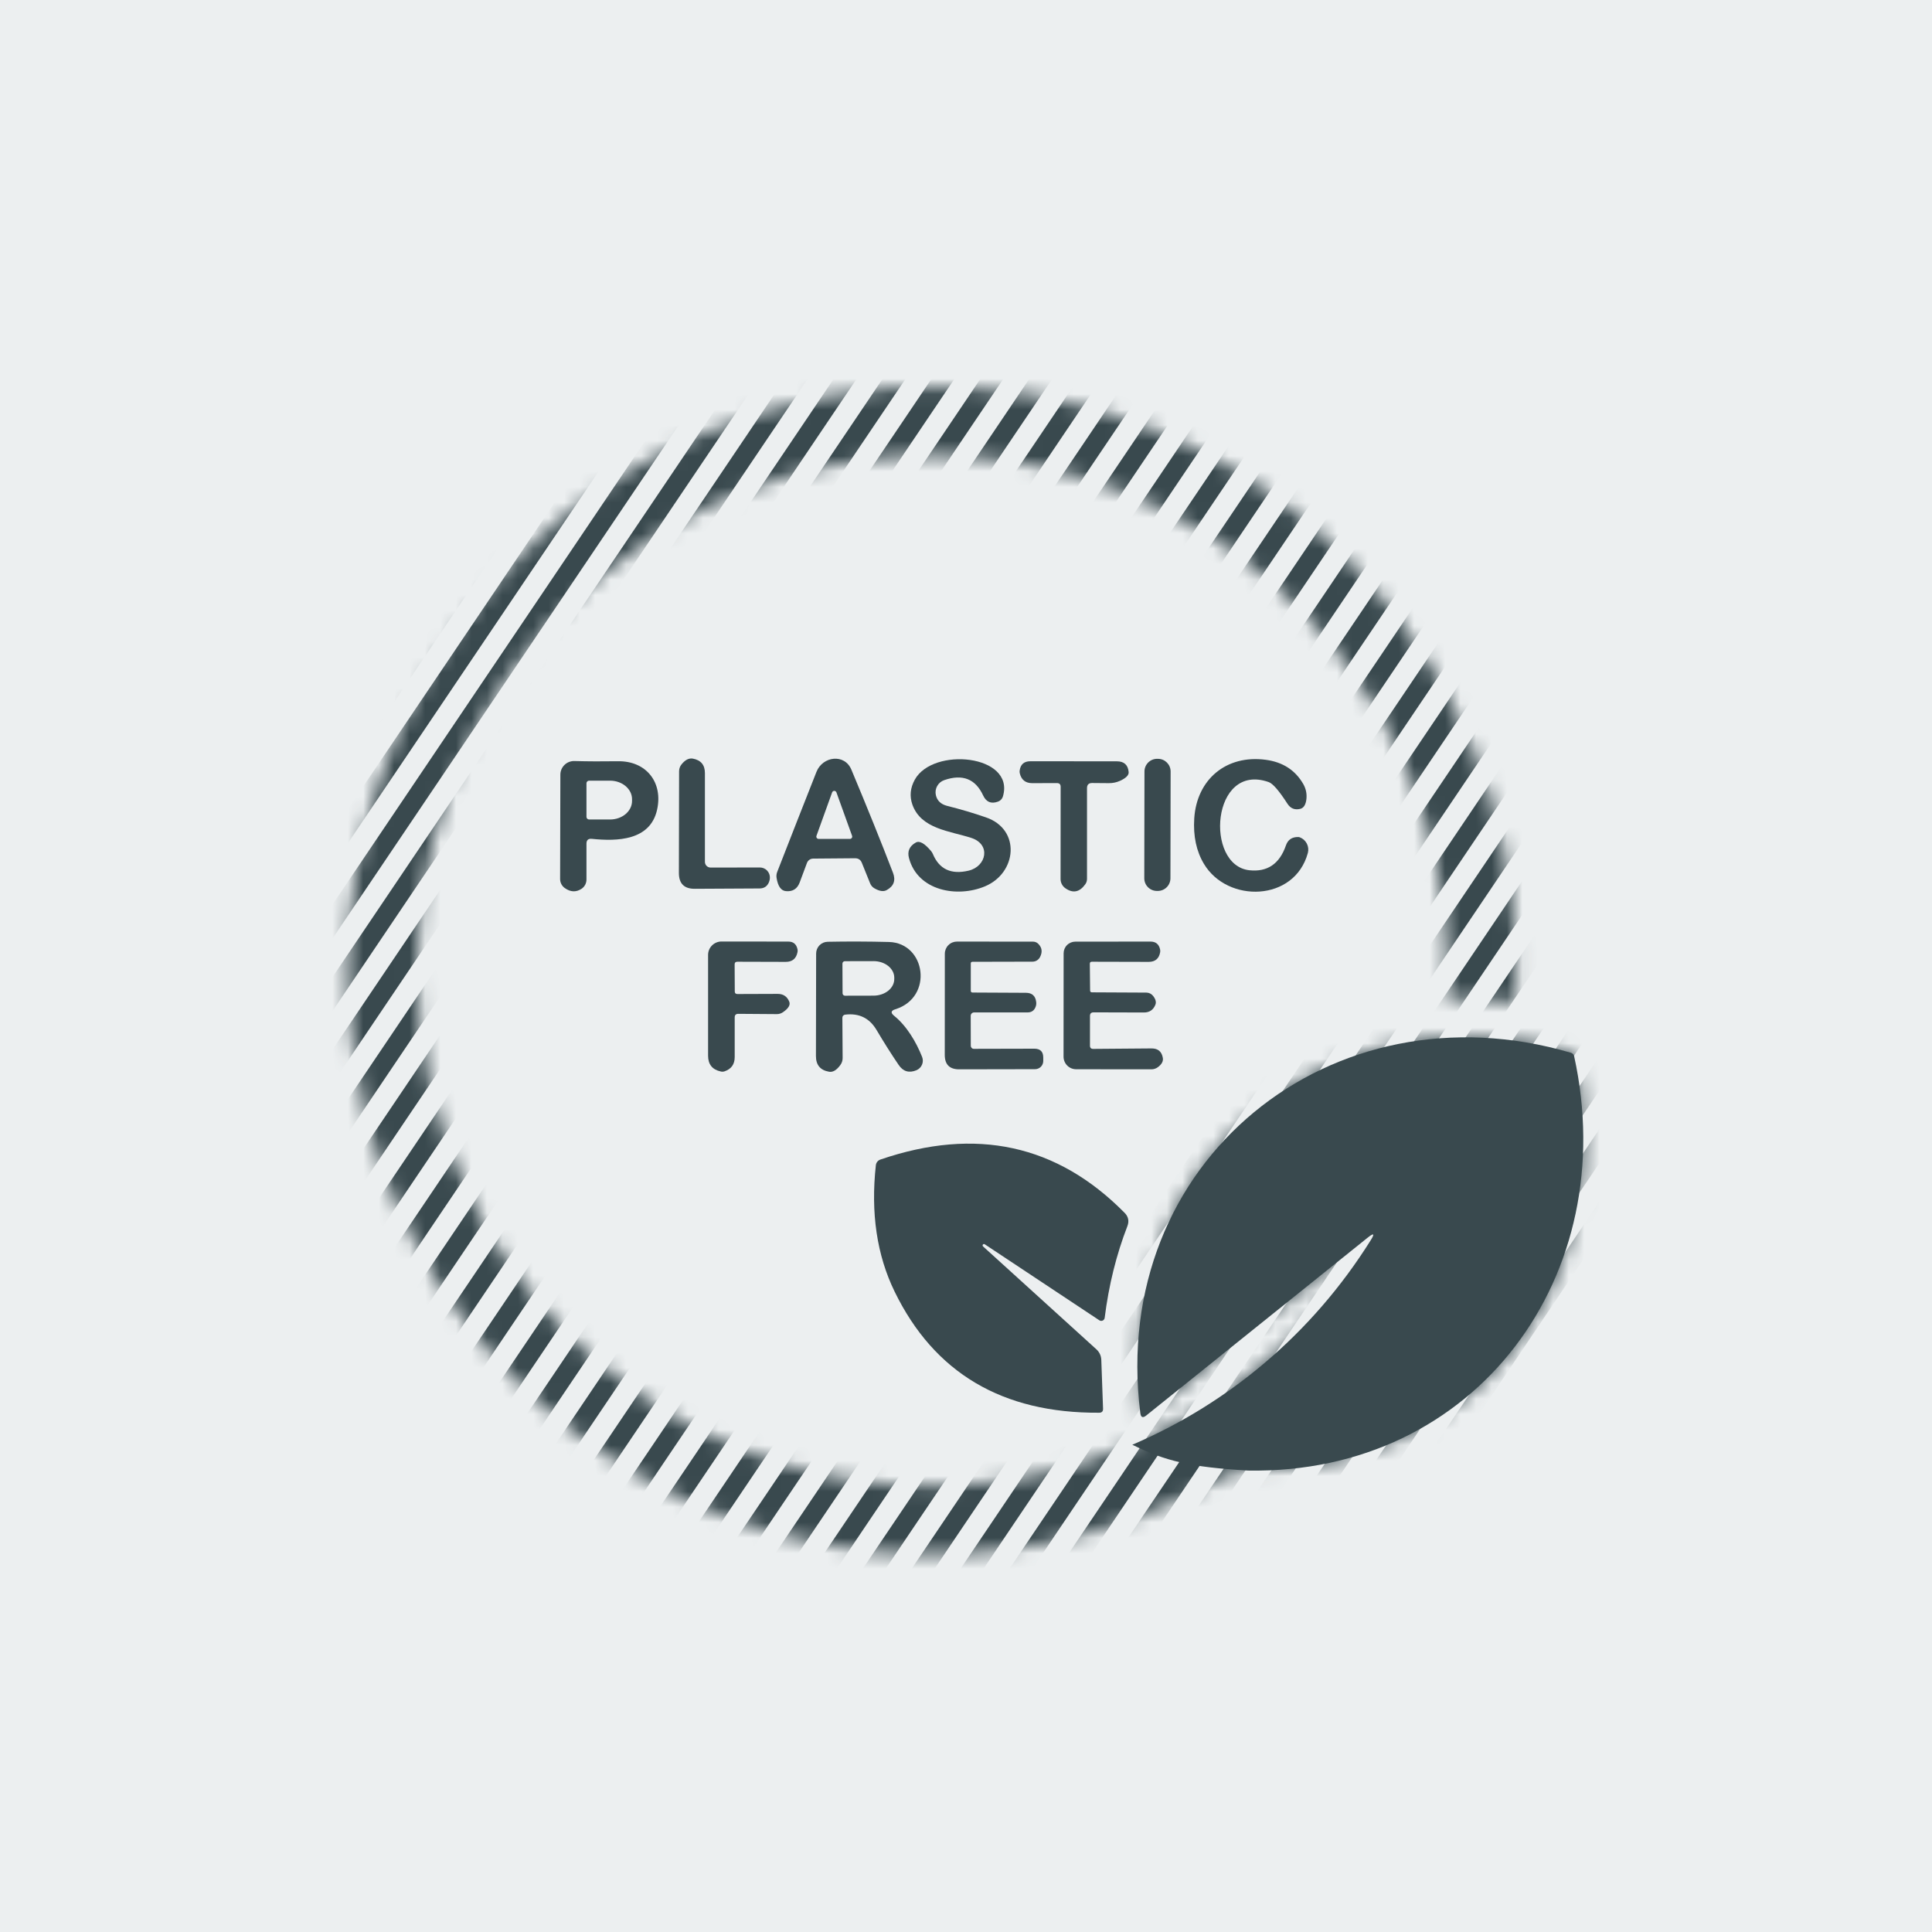 <svg width="125" height="125" viewBox="0 0 125 125" fill="none" xmlns="http://www.w3.org/2000/svg">
<rect width="125" height="125" fill="#ECEFF0"/>
<mask id="mask0_928_4426" style="mask-type:alpha" maskUnits="userSpaceOnUse" x="22" y="25" width="81" height="76">
<path d="M88.556 80.032L74.224 91.542C74.003 91.72 73.875 91.667 73.84 91.385C71.808 75.108 86.218 63.515 101.706 68.077C101.755 68.092 101.799 68.119 101.834 68.157C101.87 68.194 101.895 68.24 101.907 68.291C105.012 82.409 95.626 95.354 80.814 95.106C80.253 95.097 79.731 95.229 79.248 95.503C64.685 103.811 46.864 101.801 34.538 90.434C21.898 78.776 18.836 59.651 27.145 44.621C40.448 20.545 74.08 18.124 90.562 40.146C95.877 47.243 98.385 55.392 98.086 64.592C98.084 64.629 98.075 64.664 98.059 64.697C98.043 64.73 98.02 64.759 97.993 64.782C97.965 64.805 97.932 64.823 97.897 64.833C97.862 64.843 97.825 64.846 97.789 64.841C96.391 64.649 95.073 64.598 93.838 64.688C93.808 64.69 93.778 64.686 93.75 64.675C93.722 64.665 93.696 64.648 93.675 64.627C93.653 64.606 93.637 64.581 93.626 64.553C93.615 64.525 93.61 64.496 93.611 64.466C93.907 56.551 91.796 49.461 87.278 43.194C76.814 28.683 56.856 25.286 42.096 34.864C22.147 47.813 21.968 76.818 41.477 90.295C57.292 101.221 78.677 96.283 88.748 80.202C89.018 79.772 88.954 79.715 88.556 80.032Z" fill="#C4C4C4"/>
</mask>
<g mask="url(#mask0_928_4426)">
<line y1="-1" x2="191.83" y2="-1" transform="matrix(-0.559 0.829 -0.07 -0.998 30.863 -39.81)" stroke="#39494E" stroke-width="2"/>
<line y1="-1" x2="191.83" y2="-1" transform="matrix(-0.559 0.829 -0.07 -0.998 33.543 -39.092)" stroke="#39494E" stroke-width="2"/>
<line y1="-1" x2="191.83" y2="-1" transform="matrix(-0.559 0.829 -0.07 -0.998 36.223 -38.374)" stroke="#39494E" stroke-width="2"/>
<line y1="-1" x2="191.83" y2="-1" transform="matrix(-0.559 0.829 -0.07 -0.998 38.903 -37.656)" stroke="#39494E" stroke-width="2"/>
<line y1="-1" x2="191.83" y2="-1" transform="matrix(-0.559 0.829 -0.07 -0.998 41.583 -36.938)" stroke="#39494E" stroke-width="2"/>
<line y1="-1" x2="191.83" y2="-1" transform="matrix(-0.559 0.829 -0.07 -0.998 44.263 -36.22)" stroke="#39494E" stroke-width="2"/>
<line y1="-1" x2="191.83" y2="-1" transform="matrix(-0.559 0.829 -0.07 -0.998 46.943 -35.502)" stroke="#39494E" stroke-width="2"/>
<line y1="-1" x2="191.83" y2="-1" transform="matrix(-0.559 0.829 -0.07 -0.998 49.623 -34.784)" stroke="#39494E" stroke-width="2"/>
<line y1="-1" x2="191.83" y2="-1" transform="matrix(-0.559 0.829 -0.07 -0.998 52.303 -34.066)" stroke="#39494E" stroke-width="2"/>
<line y1="-1" x2="191.83" y2="-1" transform="matrix(-0.559 0.829 -0.07 -0.998 54.983 -33.347)" stroke="#39494E" stroke-width="2"/>
<line y1="-1" x2="191.83" y2="-1" transform="matrix(-0.559 0.829 -0.07 -0.998 57.663 -32.629)" stroke="#39494E" stroke-width="2"/>
<line y1="-1" x2="191.83" y2="-1" transform="matrix(-0.559 0.829 -0.07 -0.998 60.343 -31.911)" stroke="#39494E" stroke-width="2"/>
<line y1="-1" x2="191.83" y2="-1" transform="matrix(-0.559 0.829 -0.07 -0.998 63.023 -31.193)" stroke="#39494E" stroke-width="2"/>
<line y1="-1" x2="191.83" y2="-1" transform="matrix(-0.559 0.829 -0.07 -0.998 65.703 -30.475)" stroke="#39494E" stroke-width="2"/>
<line y1="-1" x2="191.83" y2="-1" transform="matrix(-0.559 0.829 -0.07 -0.998 68.383 -29.757)" stroke="#39494E" stroke-width="2"/>
<line y1="-1" x2="191.83" y2="-1" transform="matrix(-0.559 0.829 -0.07 -0.998 71.063 -29.039)" stroke="#39494E" stroke-width="2"/>
<line y1="-1" x2="191.83" y2="-1" transform="matrix(-0.559 0.829 -0.07 -0.998 73.743 -28.321)" stroke="#39494E" stroke-width="2"/>
<line y1="-1" x2="191.83" y2="-1" transform="matrix(-0.559 0.829 -0.07 -0.998 76.423 -27.603)" stroke="#39494E" stroke-width="2"/>
<line y1="-1" x2="191.83" y2="-1" transform="matrix(-0.559 0.829 -0.07 -0.998 79.103 -26.884)" stroke="#39494E" stroke-width="2"/>
<line y1="-1" x2="191.83" y2="-1" transform="matrix(-0.559 0.829 -0.07 -0.998 81.783 -26.166)" stroke="#39494E" stroke-width="2"/>
<line y1="-1" x2="191.83" y2="-1" transform="matrix(-0.559 0.829 -0.07 -0.998 84.463 -25.448)" stroke="#39494E" stroke-width="2"/>
<line y1="-1" x2="191.83" y2="-1" transform="matrix(-0.559 0.829 -0.07 -0.998 87.143 -24.73)" stroke="#39494E" stroke-width="2"/>
<line y1="-1" x2="191.83" y2="-1" transform="matrix(-0.559 0.829 -0.07 -0.998 89.823 -24.012)" stroke="#39494E" stroke-width="2"/>
<line y1="-1" x2="191.83" y2="-1" transform="matrix(-0.559 0.829 -0.07 -0.998 92.503 -23.294)" stroke="#39494E" stroke-width="2"/>
<line y1="-1" x2="191.83" y2="-1" transform="matrix(-0.559 0.829 -0.07 -0.998 95.183 -22.576)" stroke="#39494E" stroke-width="2"/>
<line y1="-1" x2="191.83" y2="-1" transform="matrix(-0.559 0.829 -0.07 -0.998 97.863 -21.858)" stroke="#39494E" stroke-width="2"/>
<line y1="-1" x2="191.83" y2="-1" transform="matrix(-0.559 0.829 -0.07 -0.998 100.543 -21.14)" stroke="#39494E" stroke-width="2"/>
<line y1="-1" x2="191.83" y2="-1" transform="matrix(-0.559 0.829 -0.07 -0.998 103.223 -20.422)" stroke="#39494E" stroke-width="2"/>
<line y1="-1" x2="191.83" y2="-1" transform="matrix(-0.559 0.829 -0.07 -0.998 105.903 -19.703)" stroke="#39494E" stroke-width="2"/>
<line y1="-1" x2="191.83" y2="-1" transform="matrix(-0.559 0.829 -0.07 -0.998 108.583 -18.985)" stroke="#39494E" stroke-width="2"/>
<line y1="-1" x2="191.83" y2="-1" transform="matrix(-0.559 0.829 -0.07 -0.998 111.263 -18.267)" stroke="#39494E" stroke-width="2"/>
<line y1="-1" x2="191.83" y2="-1" transform="matrix(-0.559 0.829 -0.07 -0.998 113.943 -17.549)" stroke="#39494E" stroke-width="2"/>
<line y1="-1" x2="191.83" y2="-1" transform="matrix(-0.559 0.829 -0.07 -0.998 116.624 -16.831)" stroke="#39494E" stroke-width="2"/>
<line y1="-1" x2="191.83" y2="-1" transform="matrix(-0.559 0.829 -0.07 -0.998 119.304 -16.113)" stroke="#39494E" stroke-width="2"/>
<line y1="-1" x2="191.83" y2="-1" transform="matrix(-0.559 0.829 -0.07 -0.998 121.984 -15.395)" stroke="#39494E" stroke-width="2"/>
<line y1="-1" x2="191.83" y2="-1" transform="matrix(-0.559 0.829 -0.07 -0.998 124.664 -14.677)" stroke="#39494E" stroke-width="2"/>
<line y1="-1" x2="191.83" y2="-1" transform="matrix(-0.559 0.829 -0.07 -0.998 127.344 -13.959)" stroke="#39494E" stroke-width="2"/>
<line y1="-1" x2="191.83" y2="-1" transform="matrix(-0.559 0.829 -0.07 -0.998 130.024 -13.241)" stroke="#39494E" stroke-width="2"/>
<line y1="-1" x2="191.83" y2="-1" transform="matrix(-0.559 0.829 -0.07 -0.998 132.704 -12.522)" stroke="#39494E" stroke-width="2"/>
<line y1="-1" x2="191.83" y2="-1" transform="matrix(-0.559 0.829 -0.07 -0.998 135.384 -11.804)" stroke="#39494E" stroke-width="2"/>
<line y1="-1" x2="191.83" y2="-1" transform="matrix(-0.559 0.829 -0.07 -0.998 138.064 -11.086)" stroke="#39494E" stroke-width="2"/>
<line y1="-1" x2="191.83" y2="-1" transform="matrix(-0.559 0.829 -0.07 -0.998 140.744 -10.368)" stroke="#39494E" stroke-width="2"/>
<line y1="-1" x2="191.83" y2="-1" transform="matrix(-0.559 0.829 -0.07 -0.998 143.424 -9.65)" stroke="#39494E" stroke-width="2"/>
<line y1="-1" x2="191.83" y2="-1" transform="matrix(-0.559 0.829 -0.07 -0.998 146.104 -8.932)" stroke="#39494E" stroke-width="2"/>
<line y1="-1" x2="191.83" y2="-1" transform="matrix(-0.559 0.829 -0.07 -0.998 148.784 -8.214)" stroke="#39494E" stroke-width="2"/>
<line y1="-1" x2="191.83" y2="-1" transform="matrix(-0.559 0.829 -0.07 -0.998 151.464 -7.496)" stroke="#39494E" stroke-width="2"/>
<line y1="-1" x2="191.83" y2="-1" transform="matrix(-0.559 0.829 -0.07 -0.998 154.144 -6.777)" stroke="#39494E" stroke-width="2"/>
<line y1="-1" x2="191.83" y2="-1" transform="matrix(-0.559 0.829 -0.07 -0.998 156.824 -6.059)" stroke="#39494E" stroke-width="2"/>
<line y1="-1" x2="191.83" y2="-1" transform="matrix(-0.559 0.829 -0.07 -0.998 159.504 -5.341)" stroke="#39494E" stroke-width="2"/>
<line y1="-1" x2="191.83" y2="-1" transform="matrix(-0.559 0.829 -0.07 -0.998 162.184 -4.623)" stroke="#39494E" stroke-width="2"/>
<line y1="-1" x2="191.83" y2="-1" transform="matrix(-0.559 0.829 -0.07 -0.998 164.864 -3.905)" stroke="#39494E" stroke-width="2"/>
<line y1="-1" x2="191.83" y2="-1" transform="matrix(-0.559 0.829 -0.07 -0.998 167.544 -3.187)" stroke="#39494E" stroke-width="2"/>
<line y1="-1" x2="191.83" y2="-1" transform="matrix(-0.559 0.829 -0.07 -0.998 170.224 -2.469)" stroke="#39494E" stroke-width="2"/>
<line y1="-1" x2="191.83" y2="-1" transform="matrix(-0.559 0.829 -0.07 -0.998 172.904 -1.751)" stroke="#39494E" stroke-width="2"/>
<line y1="-1" x2="191.83" y2="-1" transform="matrix(-0.559 0.829 -0.07 -0.998 175.584 -1.033)" stroke="#39494E" stroke-width="2"/>
<line y1="-1" x2="191.83" y2="-1" transform="matrix(-0.559 0.829 -0.07 -0.998 178.264 -0.314)" stroke="#39494E" stroke-width="2"/>
<line y1="-1" x2="191.83" y2="-1" transform="matrix(-0.559 0.829 -0.07 -0.998 180.944 0.404)" stroke="#39494E" stroke-width="2"/>
<line y1="-1" x2="191.83" y2="-1" transform="matrix(-0.559 0.829 -0.07 -0.998 183.624 1.122)" stroke="#39494E" stroke-width="2"/>
<line y1="-1" x2="191.83" y2="-1" transform="matrix(-0.559 0.829 -0.07 -0.998 186.304 1.84)" stroke="#39494E" stroke-width="2"/>
<line y1="-1" x2="191.83" y2="-1" transform="matrix(-0.559 0.829 -0.07 -0.998 188.984 2.558)" stroke="#39494E" stroke-width="2"/>
<line y1="-1" x2="191.83" y2="-1" transform="matrix(-0.559 0.829 -0.07 -0.998 191.664 3.276)" stroke="#39494E" stroke-width="2"/>
<line y1="-1" x2="191.83" y2="-1" transform="matrix(-0.559 0.829 -0.07 -0.998 194.344 3.994)" stroke="#39494E" stroke-width="2"/>
<line y1="-1" x2="191.83" y2="-1" transform="matrix(-0.559 0.829 -0.07 -0.998 197.024 4.712)" stroke="#39494E" stroke-width="2"/>
<line y1="-1" x2="191.83" y2="-1" transform="matrix(-0.559 0.829 -0.07 -0.998 199.704 5.43)" stroke="#39494E" stroke-width="2"/>
<line y1="-1" x2="191.83" y2="-1" transform="matrix(-0.559 0.829 -0.07 -0.998 202.384 6.149)" stroke="#39494E" stroke-width="2"/>
</g>
<path d="M45.974 56.131L49.167 56.126C49.254 56.126 49.34 56.144 49.42 56.178C49.5 56.212 49.572 56.263 49.633 56.326C49.693 56.389 49.74 56.464 49.771 56.546C49.801 56.628 49.816 56.715 49.812 56.803C49.809 56.893 49.79 56.981 49.755 57.069C49.642 57.345 49.437 57.483 49.14 57.483L44.949 57.505C44.266 57.508 43.924 57.166 43.924 56.48L43.937 49.903C43.937 49.741 43.991 49.586 44.09 49.462C44.328 49.163 44.575 49.036 44.831 49.083C45.349 49.181 45.608 49.494 45.608 50.02V55.76C45.608 55.858 45.646 55.953 45.715 56.022C45.783 56.092 45.877 56.131 45.974 56.131Z" fill="#39494E"/>
<path d="M74.92 49.096L74.868 49.095C74.415 49.095 74.047 49.461 74.047 49.914L74.035 56.823C74.034 57.276 74.4 57.643 74.853 57.644L74.906 57.644C75.358 57.645 75.726 57.279 75.727 56.826L75.739 49.917C75.74 49.464 75.373 49.096 74.92 49.096Z" fill="#39494E"/>
<path d="M55.321 55.529L52.612 55.551C52.525 55.551 52.44 55.577 52.369 55.627C52.297 55.677 52.242 55.748 52.211 55.83L51.736 57.103C51.581 57.51 51.288 57.695 50.855 57.657C50.535 57.631 50.331 57.345 50.244 56.798C50.224 56.672 50.237 56.541 50.283 56.419C51.135 54.232 51.983 52.072 52.826 49.937C53.227 48.925 54.645 48.742 55.085 49.798C56.109 52.243 57.006 54.466 57.776 56.467C57.965 56.958 57.83 57.332 57.371 57.587C57.167 57.704 56.9 57.664 56.568 57.47C56.447 57.399 56.352 57.289 56.298 57.156L55.761 55.825C55.683 55.628 55.536 55.529 55.321 55.529ZM52.826 54.076C52.817 54.099 52.815 54.123 52.818 54.147C52.821 54.171 52.829 54.194 52.843 54.213C52.857 54.233 52.875 54.249 52.896 54.26C52.918 54.272 52.941 54.277 52.965 54.277H54.989C55.013 54.277 55.037 54.272 55.058 54.26C55.08 54.249 55.098 54.233 55.112 54.213C55.126 54.194 55.134 54.171 55.137 54.147C55.14 54.123 55.137 54.099 55.129 54.076L54.117 51.268C54.107 51.239 54.088 51.214 54.063 51.196C54.038 51.179 54.008 51.169 53.977 51.169C53.947 51.169 53.917 51.179 53.892 51.196C53.867 51.214 53.848 51.239 53.838 51.268L52.826 54.076Z" fill="#39494E"/>
<path d="M63.795 52.886C66.055 53.662 65.802 56.471 63.734 57.343C61.933 58.102 59.386 57.644 58.814 55.529C58.692 55.084 58.838 54.745 59.251 54.513C59.492 54.376 59.825 54.563 60.249 55.075C60.293 55.13 60.329 55.192 60.358 55.258C60.771 56.241 61.542 56.599 62.67 56.331C63.826 56.057 64.131 54.63 62.84 54.212C61.458 53.762 59.595 53.64 59.032 52.061C58.841 51.515 58.893 50.974 59.19 50.439C60.371 48.315 65.636 48.825 64.899 51.494C64.849 51.681 64.734 51.806 64.554 51.87C64.121 52.024 63.806 51.888 63.608 51.464C63.113 50.394 62.275 50.064 61.091 50.474C60.897 50.541 60.734 50.677 60.635 50.857C60.535 51.036 60.505 51.246 60.55 51.446C60.632 51.804 60.874 52.035 61.279 52.14C62.16 52.361 62.999 52.609 63.795 52.886Z" fill="#39494E"/>
<path d="M82.083 50.6C78.38 49.296 77.927 55.991 80.836 56.305C81.999 56.43 82.787 55.894 83.2 54.696C83.328 54.327 83.595 54.146 84.002 54.155C84.031 54.155 84.061 54.161 84.09 54.172C84.288 54.245 84.453 54.389 84.55 54.577C84.648 54.765 84.672 54.983 84.617 55.189C83.754 58.355 79.418 58.438 77.896 55.895C77.405 55.078 77.195 54.097 77.268 52.951C77.43 50.426 79.34 48.821 81.883 49.157C82.99 49.302 83.803 49.825 84.321 50.727C84.492 51.026 84.561 51.347 84.526 51.691C84.485 52.06 84.353 52.274 84.129 52.332C83.774 52.419 83.498 52.31 83.3 52.005C82.757 51.161 82.351 50.693 82.083 50.6Z" fill="#39494E"/>
<path d="M37.944 54.587V56.907C37.944 57.025 37.915 57.141 37.86 57.246C37.804 57.35 37.724 57.439 37.626 57.505C37.277 57.734 36.919 57.721 36.553 57.465C36.456 57.399 36.377 57.311 36.322 57.207C36.267 57.104 36.239 56.989 36.239 56.872L36.256 50.12C36.256 50.003 36.28 49.886 36.325 49.778C36.371 49.67 36.438 49.572 36.522 49.49C36.606 49.407 36.706 49.343 36.815 49.3C36.925 49.257 37.042 49.236 37.159 49.239C38.046 49.263 38.984 49.267 39.972 49.252C41.826 49.222 42.912 50.635 42.511 52.401C42.062 54.386 39.938 54.443 38.298 54.273C38.062 54.246 37.944 54.351 37.944 54.587ZM37.944 50.679V52.851C37.944 52.896 37.962 52.939 37.994 52.971C38.026 53.003 38.069 53.021 38.114 53.021H39.471C39.848 53.021 40.21 52.895 40.476 52.67C40.743 52.445 40.893 52.14 40.893 51.822V51.708C40.893 51.39 40.743 51.085 40.476 50.86C40.21 50.635 39.848 50.509 39.471 50.509H38.114C38.069 50.509 38.026 50.526 37.994 50.558C37.962 50.59 37.944 50.634 37.944 50.679Z" fill="#39494E"/>
<path d="M70.329 50.993V56.868C70.329 56.995 70.288 57.119 70.211 57.221C69.842 57.73 69.413 57.811 68.924 57.465C68.83 57.398 68.753 57.31 68.7 57.207C68.647 57.105 68.619 56.991 68.619 56.877L68.624 50.91C68.626 50.747 68.546 50.666 68.384 50.666L66.787 50.67C66.351 50.67 66.082 50.458 65.98 50.033C65.966 49.972 65.963 49.913 65.972 49.855C66.027 49.453 66.258 49.253 66.665 49.253L72.261 49.257C72.726 49.257 72.981 49.488 73.024 49.95C73.042 50.151 72.857 50.34 72.47 50.517C72.238 50.622 71.994 50.673 71.738 50.67L70.665 50.661C70.441 50.658 70.329 50.769 70.329 50.993Z" fill="#39494E"/>
<path d="M47.706 62.224C47.589 62.224 47.531 62.282 47.531 62.398L47.54 64.147C47.54 64.258 47.596 64.313 47.71 64.313L50.318 64.304C50.673 64.304 50.92 64.467 51.059 64.793C51.156 65.011 51.019 65.245 50.65 65.495C50.536 65.572 50.402 65.613 50.266 65.613L47.767 65.595C47.612 65.595 47.535 65.672 47.535 65.826V68.395C47.535 68.858 47.316 69.165 46.877 69.316C46.795 69.342 46.714 69.345 46.633 69.325C46.086 69.205 45.813 68.865 45.813 68.304V61.783C45.813 61.553 45.904 61.332 46.067 61.17C46.23 61.007 46.45 60.915 46.681 60.915L51.003 60.92C51.314 60.92 51.509 61.071 51.587 61.373C51.611 61.452 51.614 61.532 51.596 61.613C51.512 62.026 51.259 62.233 50.837 62.233L47.706 62.224Z" fill="#39494E"/>
<path d="M57.85 65.722C58.662 66.376 59.277 67.414 59.66 68.382C59.725 68.543 59.723 68.723 59.655 68.883C59.588 69.044 59.46 69.172 59.298 69.242C58.819 69.442 58.434 69.329 58.143 68.901C57.66 68.189 57.185 67.437 56.717 66.647C56.26 65.87 55.58 65.537 54.675 65.648C54.627 65.654 54.582 65.677 54.55 65.714C54.518 65.75 54.501 65.796 54.501 65.844L54.518 68.457C54.518 68.618 54.468 68.774 54.374 68.901C54.133 69.236 53.89 69.383 53.646 69.342C53.076 69.246 52.791 68.907 52.791 68.326L52.804 61.692C52.804 61.493 52.882 61.303 53.02 61.161C53.159 61.019 53.347 60.937 53.546 60.933C54.842 60.907 56.165 60.911 57.515 60.946C59.905 61.011 60.411 64.527 57.929 65.299C57.638 65.389 57.612 65.53 57.85 65.722ZM54.505 62.346L54.514 64.265C54.514 64.286 54.518 64.306 54.526 64.325C54.534 64.344 54.545 64.362 54.56 64.376C54.574 64.391 54.592 64.402 54.611 64.41C54.63 64.418 54.65 64.422 54.671 64.422L56.525 64.418C56.88 64.416 57.219 64.302 57.47 64.1C57.72 63.898 57.86 63.625 57.859 63.34V63.253C57.859 63.112 57.824 62.973 57.756 62.843C57.688 62.713 57.589 62.595 57.464 62.495C57.34 62.396 57.191 62.318 57.029 62.264C56.866 62.211 56.692 62.184 56.516 62.185L54.662 62.189C54.62 62.189 54.581 62.206 54.551 62.235C54.522 62.264 54.505 62.304 54.505 62.346Z" fill="#39494E"/>
<path d="M63.023 65.504C62.965 65.504 62.91 65.527 62.869 65.568C62.828 65.609 62.805 65.664 62.805 65.722L62.81 67.663C62.81 67.688 62.815 67.714 62.824 67.738C62.834 67.762 62.848 67.783 62.866 67.801C62.884 67.82 62.905 67.834 62.928 67.844C62.951 67.854 62.976 67.859 63.002 67.859L66.923 67.85C67.306 67.85 67.498 68.041 67.498 68.422V68.648C67.498 68.788 67.442 68.923 67.342 69.022C67.243 69.121 67.107 69.176 66.966 69.176L62.064 69.185C61.439 69.188 61.126 68.877 61.126 68.251L61.13 61.705C61.13 61.602 61.151 61.5 61.19 61.404C61.23 61.309 61.287 61.222 61.36 61.15C61.433 61.077 61.52 61.019 61.615 60.979C61.71 60.94 61.812 60.92 61.916 60.92L66.835 60.924C66.899 60.924 66.962 60.936 67.02 60.96C67.078 60.984 67.131 61.019 67.175 61.064C67.42 61.308 67.458 61.594 67.289 61.923C67.243 62.012 67.173 62.087 67.087 62.14C67.001 62.192 66.902 62.22 66.8 62.219L62.919 62.228C62.846 62.228 62.81 62.264 62.81 62.337V64.099C62.81 64.178 62.849 64.217 62.927 64.217L66.382 64.234C66.771 64.237 66.991 64.432 67.04 64.819C67.055 64.921 67.046 65.02 67.014 65.115C66.927 65.374 66.748 65.504 66.478 65.504H63.023Z" fill="#39494E"/>
<path d="M70.652 64.204L74.171 64.221C74.255 64.222 74.339 64.241 74.414 64.279C74.49 64.317 74.556 64.372 74.608 64.439C74.773 64.652 74.821 64.842 74.751 65.011C74.615 65.345 74.366 65.511 74.006 65.508L70.756 65.499C70.599 65.499 70.521 65.576 70.521 65.731V67.654C70.521 67.796 70.592 67.866 70.734 67.863L74.494 67.833C74.919 67.827 75.166 68.033 75.236 68.452C75.271 68.664 75.162 68.864 74.909 69.05C74.79 69.137 74.644 69.185 74.494 69.185L69.627 69.18C69.41 69.18 69.203 69.095 69.05 68.942C68.897 68.789 68.811 68.581 68.811 68.365L68.816 61.679C68.816 61.478 68.895 61.286 69.038 61.145C69.18 61.004 69.373 60.924 69.574 60.924L74.433 60.92C74.776 60.92 74.984 61.088 75.057 61.426C75.071 61.49 75.073 61.552 75.061 61.613C74.986 62.026 74.739 62.233 74.32 62.233L70.643 62.224C70.556 62.224 70.512 62.267 70.512 62.355L70.53 64.082C70.53 64.163 70.57 64.204 70.652 64.204Z" fill="#39494E"/>
<path d="M63.608 80.647L70.939 87.303C71.035 87.39 71.112 87.495 71.166 87.612C71.22 87.729 71.249 87.855 71.254 87.983L71.367 91.141C71.373 91.316 71.288 91.403 71.114 91.403C64.857 91.443 60.446 88.831 57.881 83.565C56.732 81.207 56.328 78.481 56.668 75.387C56.678 75.304 56.71 75.225 56.763 75.16C56.816 75.095 56.886 75.047 56.965 75.021C63.144 72.907 68.408 74.055 72.758 78.466C73.005 78.713 73.067 79.001 72.942 79.33C72.226 81.179 71.736 83.158 71.472 85.266C71.467 85.304 71.453 85.34 71.43 85.37C71.408 85.401 71.378 85.425 71.343 85.441C71.309 85.456 71.271 85.463 71.233 85.46C71.195 85.457 71.159 85.444 71.127 85.423L63.717 80.507C63.698 80.493 63.675 80.487 63.651 80.489C63.628 80.492 63.607 80.504 63.592 80.523C63.578 80.541 63.572 80.565 63.574 80.588C63.577 80.611 63.589 80.633 63.608 80.647Z" fill="#39494E"/>
<path d="M74.162 91.582L88.494 80.071C88.892 79.754 88.957 79.811 88.686 80.242C84.865 86.343 79.416 90.84 73.26 93.475C75.409 94.531 77.001 94.923 80.752 95.145C95.564 95.394 104.95 82.448 101.845 68.33C101.833 68.28 101.808 68.234 101.773 68.196C101.737 68.159 101.693 68.131 101.644 68.116C86.156 63.554 71.746 75.147 73.778 91.425C73.813 91.707 73.941 91.759 74.162 91.582Z" fill="#39494E"/>
</svg>
